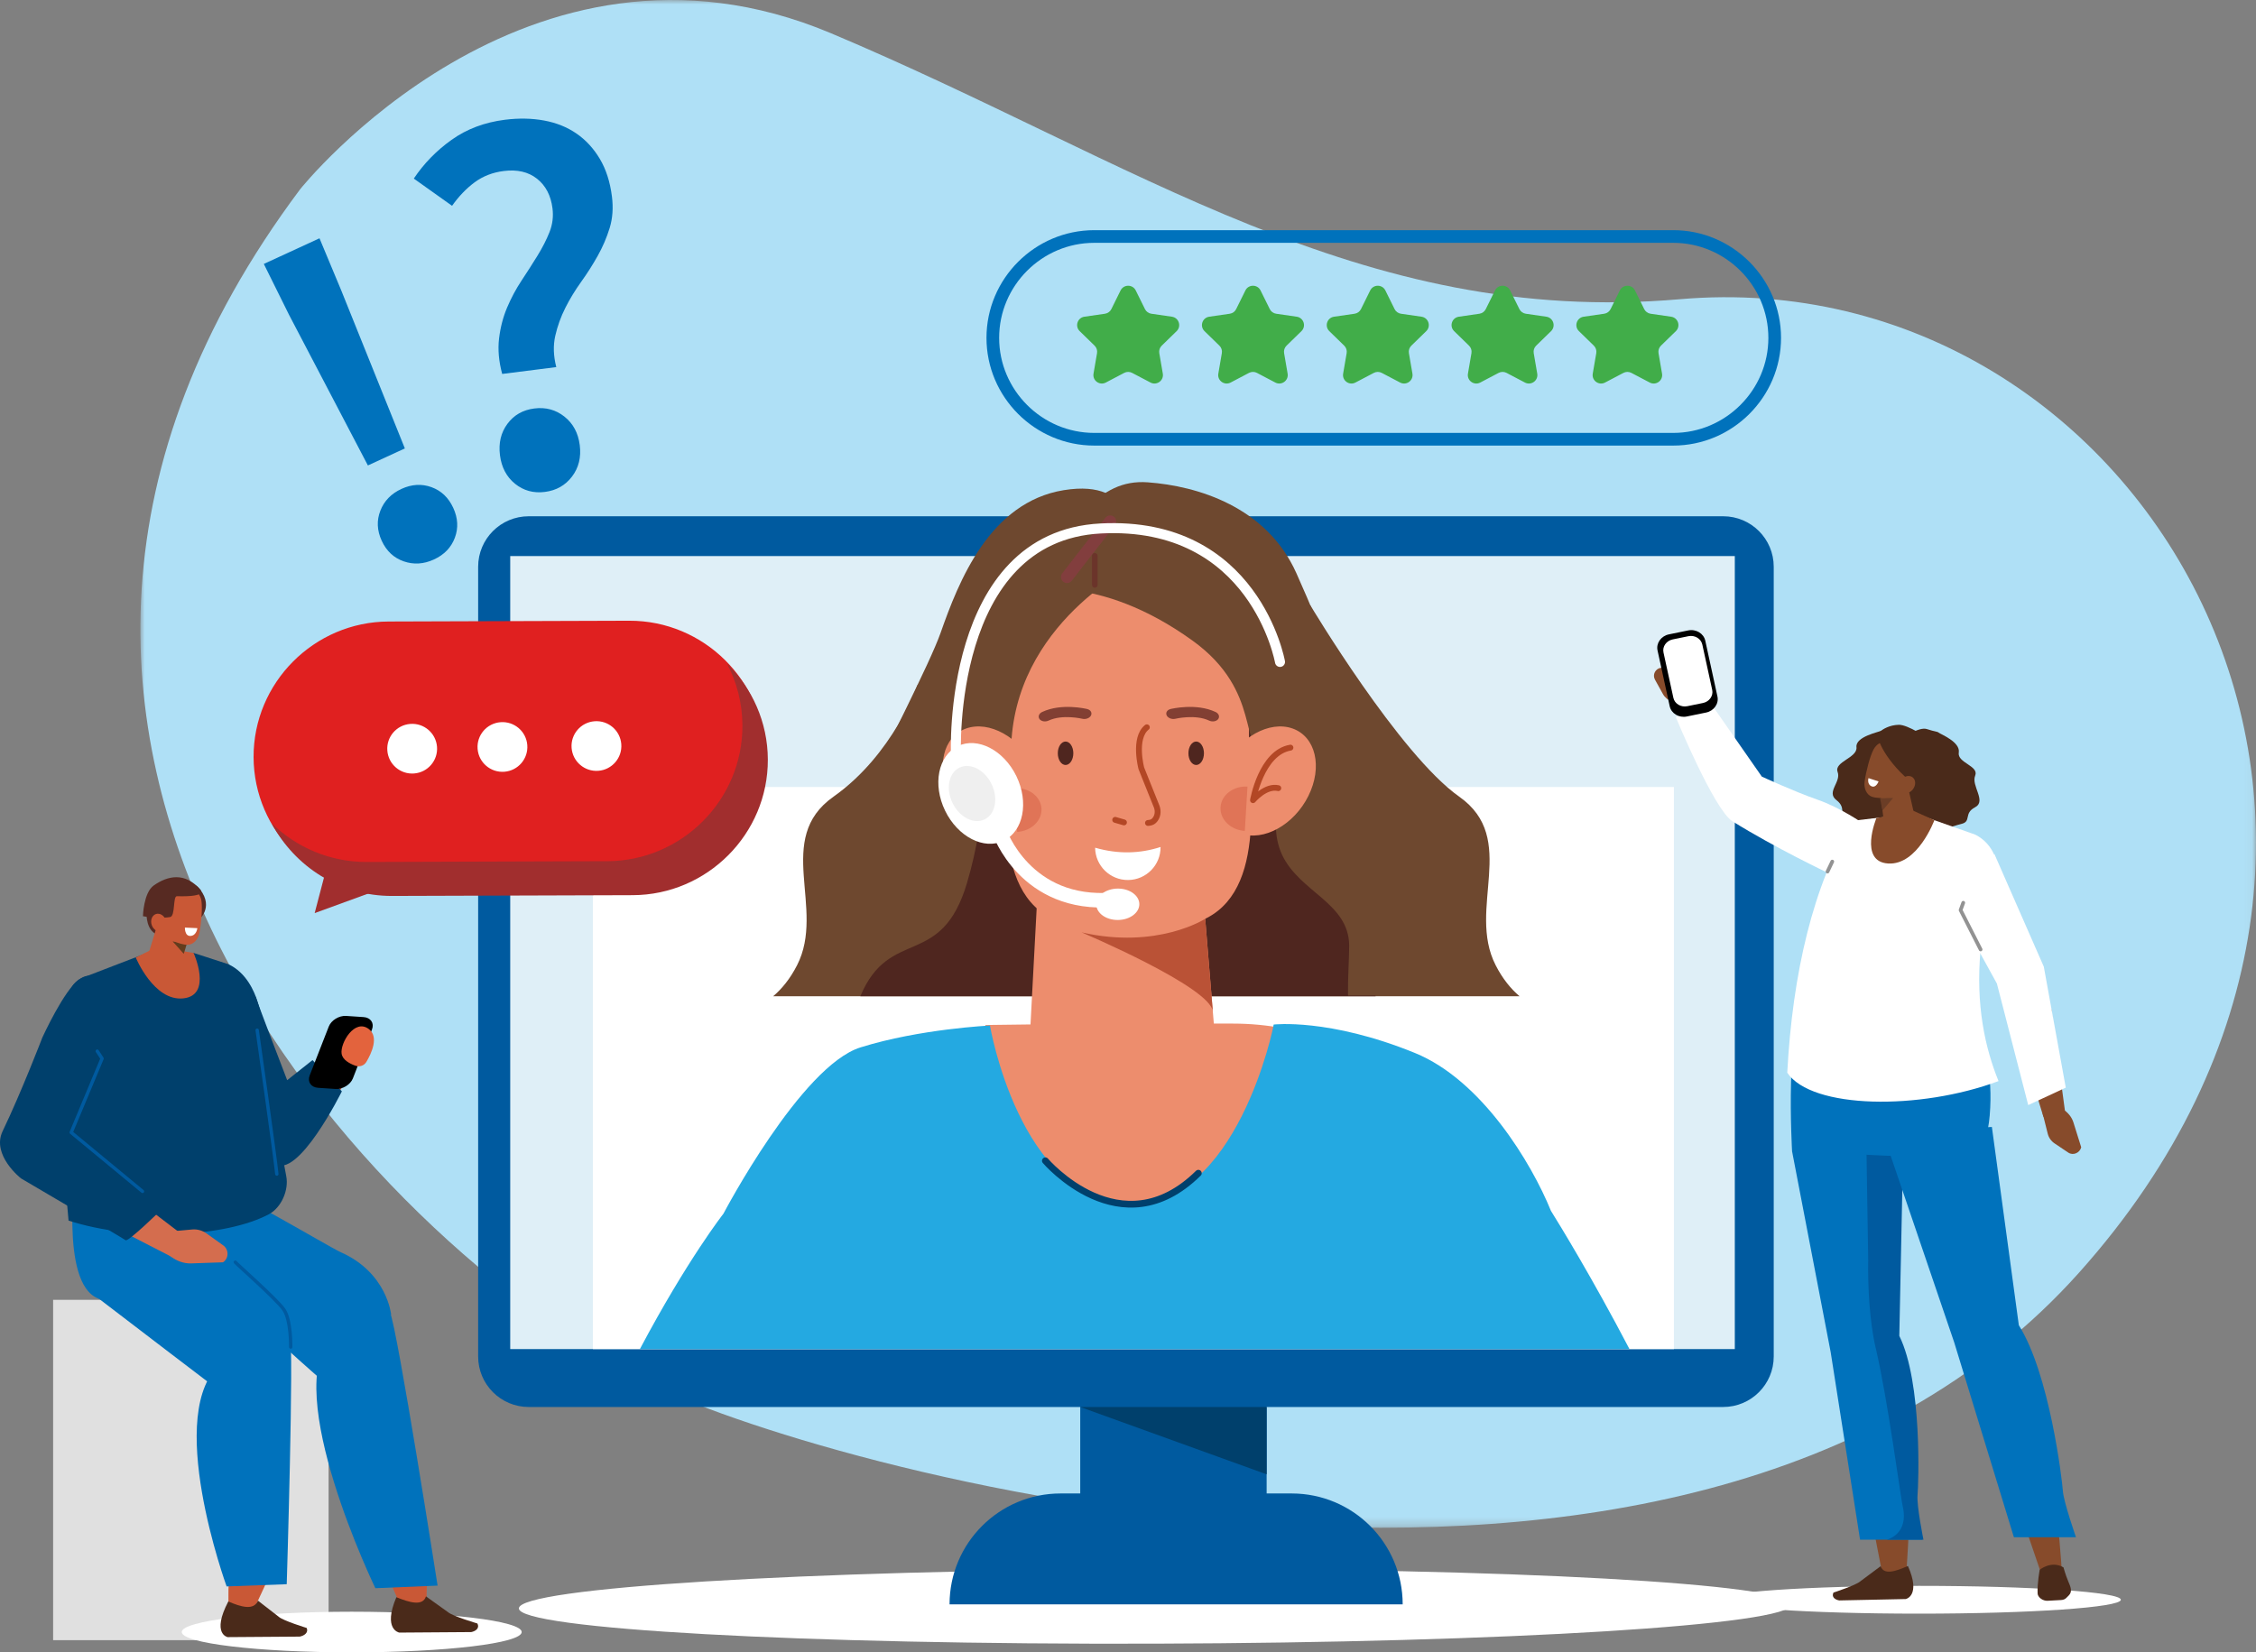 <?xml version="1.0" encoding="UTF-8"?> <svg xmlns="http://www.w3.org/2000/svg" xmlns:xlink="http://www.w3.org/1999/xlink" width="258px" height="189px" viewBox="0 0 258 189" version="1.1"><rect x="0" y="0" width="258" height="189" fill="#808080" stroke="none"/><title>Group 207</title><defs><polygon id="path-1" points="0 0 241.946 0 241.946 174.751 0 174.751"></polygon></defs><g id="Page-1" stroke="none" stroke-width="1" fill="none" fill-rule="evenodd"><g id="DESIGN-3483-DESKTOP" transform="translate(-591, -5672)"><g id="Group-12-Copy-9" transform="translate(135, 5653)"><g id="Group-207" transform="translate(456, 19)"><g id="Group-3" transform="translate(16.054, 0)"><mask id="mask-2" fill="white"><use xlink:href="#path-1"></use></mask><g id="Clip-2"></g><path d="M18.27,21.649 C18.27,21.649 44.139,-10.874 78.986,3.805 C113.833,18.485 139.448,37.405 176.048,34.226 C228.925,29.632 267.239,94.68 221.713,145.564 C176.186,196.447 75.537,167.257 57.911,158.097 C26.657,141.855 -28.942,84.733 18.27,21.649" id="Fill-1" fill="#AFE0F6" mask="url(#mask-2)"></path></g><path d="M33.056,36.009 L30.171,30.189 L36.538,27.256 L39.039,33.252 L46.3,51.291 L42.073,53.239 L33.056,36.009 Z M49.632,63.991 C48.461,64.531 47.307,64.602 46.17,64.207 C45.033,63.812 44.195,63.027 43.654,61.854 C43.113,60.683 43.06,59.536 43.497,58.415 C43.934,57.294 44.737,56.464 45.909,55.924 C47.079,55.384 48.224,55.317 49.343,55.721 C50.461,56.126 51.291,56.914 51.832,58.086 C52.373,59.258 52.435,60.401 52.016,61.513 C51.597,62.625 50.803,63.452 49.632,63.991 L49.632,63.991 Z" id="Fill-4" fill="#0072BC"></path><path d="M62.313,56.267 C61.006,56.433 59.868,56.12 58.897,55.331 C57.926,54.543 57.353,53.454 57.177,52.067 C57.002,50.681 57.286,49.484 58.029,48.478 C58.773,47.473 59.798,46.887 61.105,46.722 C62.411,46.556 63.559,46.868 64.551,47.654 C65.542,48.441 66.126,49.528 66.302,50.914 C66.477,52.301 66.183,53.499 65.419,54.507 C64.654,55.515 63.619,56.102 62.313,56.267 L62.313,56.267 Z M57.431,42.772 C57.041,41.329 56.922,39.976 57.073,38.714 C57.225,37.451 57.531,36.273 57.994,35.178 C58.457,34.084 59.01,33.05 59.655,32.077 C60.299,31.105 60.905,30.158 61.473,29.236 C62.041,28.315 62.497,27.419 62.844,26.545 C63.189,25.673 63.303,24.768 63.184,23.829 C62.998,22.36 62.409,21.233 61.418,20.446 C60.426,19.66 59.155,19.365 57.604,19.561 C56.338,19.72 55.231,20.151 54.283,20.851 C53.335,21.551 52.473,22.447 51.699,23.54 L47.323,20.425 C48.474,18.705 49.914,17.228 51.646,15.993 C53.377,14.759 55.406,13.994 57.733,13.7 C59.326,13.499 60.822,13.527 62.224,13.785 C63.625,14.043 64.86,14.54 65.928,15.276 C66.995,16.011 67.886,16.977 68.597,18.171 C69.308,19.367 69.77,20.8 69.981,22.472 C70.147,23.778 70.059,24.98 69.722,26.08 C69.384,27.18 68.928,28.243 68.353,29.268 C67.777,30.295 67.146,31.286 66.458,32.243 C65.771,33.2 65.169,34.189 64.656,35.206 C64.141,36.225 63.758,37.289 63.504,38.398 C63.25,39.509 63.288,40.706 63.617,41.99 L57.431,42.772 Z" id="Fill-6" fill="#0072BC"></path><path d="M204.889,183.51 C204.896,185.865 172.32,187.878 132.128,188.006 C91.937,188.134 59.349,186.328 59.341,183.973 C59.333,181.618 91.909,179.605 132.101,179.477 C172.293,179.349 204.881,181.155 204.889,183.51" id="Fill-8" fill="#FFFFFF"></path><polygon id="Fill-10" fill="#005A9F" points="144.855 180.619 123.538 180.619 123.538 142.303 144.855 142.303"></polygon><path d="M160.413,183.513 L108.592,183.513 L108.592,183.513 C108.592,176.506 114.277,170.826 121.289,170.826 L147.716,170.826 C154.728,170.826 160.413,176.506 160.413,183.513 Z" id="Fill-12" fill="#005A9F"></path><path d="M197.065,160.935 L60.464,160.935 C57.271,160.935 54.682,158.349 54.682,155.158 L54.682,64.828 C54.682,61.637 57.271,59.051 60.464,59.051 L197.065,59.051 C200.258,59.051 202.847,61.637 202.847,64.828 L202.847,155.158 C202.847,158.349 200.258,160.935 197.065,160.935" id="Fill-14" fill="#005A9F"></path><polygon id="Fill-16" fill="#DFEFF7" points="198.395 154.312 58.35 154.312 58.35 63.604 198.395 63.604"></polygon><polygon id="Fill-18" fill="#00406C" points="123.538 160.935 144.855 160.935 144.855 168.637"></polygon><path d="M129.887,33.223 L130.94,35.355 C131.081,35.641 131.354,35.839 131.669,35.885 L134.024,36.226 C134.819,36.342 135.136,37.317 134.561,37.877 L132.857,39.537 C132.629,39.759 132.525,40.079 132.578,40.393 L132.981,42.737 C133.116,43.527 132.286,44.13 131.576,43.757 L129.469,42.65 C129.187,42.502 128.85,42.502 128.568,42.65 L126.462,43.757 C125.751,44.13 124.921,43.527 125.057,42.737 L125.459,40.393 C125.513,40.079 125.409,39.759 125.18,39.537 L123.476,37.877 C122.902,37.317 123.219,36.342 124.013,36.226 L126.368,35.885 C126.683,35.839 126.956,35.641 127.097,35.355 L128.15,33.223 C128.506,32.504 129.532,32.504 129.887,33.223" id="Fill-20" fill="#41AD49"></path><path d="M144.16,33.223 L145.214,35.355 C145.355,35.641 145.627,35.839 145.943,35.885 L148.298,36.226 C149.092,36.342 149.409,37.317 148.834,37.877 L147.13,39.537 C146.902,39.759 146.798,40.079 146.852,40.393 L147.254,42.737 C147.39,43.527 146.559,44.13 145.849,43.757 L143.743,42.65 C143.461,42.502 143.124,42.502 142.841,42.65 L140.735,43.757 C140.025,44.13 139.194,43.527 139.33,42.737 L139.732,40.393 C139.786,40.079 139.682,39.759 139.454,39.537 L137.75,37.877 C137.175,37.317 137.492,36.342 138.286,36.226 L140.642,35.885 C140.957,35.839 141.23,35.641 141.371,35.355 L142.424,33.223 C142.779,32.504 143.805,32.504 144.16,33.223" id="Fill-22" fill="#41AD49"></path><path d="M158.434,33.223 L159.487,35.355 C159.628,35.641 159.901,35.839 160.216,35.885 L162.571,36.227 C163.365,36.342 163.682,37.317 163.108,37.877 L161.404,39.537 C161.175,39.759 161.071,40.079 161.125,40.393 L161.528,42.737 C161.663,43.527 160.833,44.13 160.123,43.757 L158.016,42.65 C157.734,42.502 157.397,42.502 157.115,42.65 L155.009,43.757 C154.298,44.13 153.468,43.527 153.604,42.737 L154.006,40.393 C154.06,40.079 153.956,39.759 153.727,39.537 L152.023,37.877 C151.449,37.317 151.766,36.342 152.56,36.227 L154.915,35.885 C155.23,35.839 155.503,35.641 155.644,35.355 L156.697,33.223 C157.052,32.504 158.079,32.504 158.434,33.223" id="Fill-24" fill="#41AD49"></path><path d="M172.707,33.223 L173.76,35.355 C173.901,35.641 174.174,35.839 174.49,35.885 L176.845,36.226 C177.639,36.342 177.956,37.317 177.381,37.877 L175.677,39.537 C175.449,39.759 175.345,40.079 175.399,40.393 L175.801,42.737 C175.937,43.527 175.106,44.13 174.396,43.757 L172.29,42.65 C172.007,42.502 171.67,42.502 171.388,42.65 L169.282,43.757 C168.572,44.13 167.741,43.527 167.877,42.737 L168.279,40.393 C168.333,40.079 168.229,39.759 168.001,39.537 L166.297,37.877 C165.722,37.317 166.039,36.342 166.833,36.227 L169.188,35.885 C169.504,35.839 169.776,35.641 169.917,35.355 L170.971,33.223 C171.326,32.504 172.352,32.504 172.707,33.223" id="Fill-26" fill="#41AD49"></path><path d="M186.981,33.223 L188.034,35.355 C188.175,35.641 188.447,35.839 188.763,35.885 L191.118,36.226 C191.912,36.342 192.229,37.317 191.655,37.877 L189.95,39.537 C189.722,39.759 189.618,40.079 189.672,40.393 L190.074,42.737 C190.21,43.527 189.38,44.13 188.669,43.757 L186.563,42.65 C186.281,42.502 185.944,42.502 185.662,42.65 L183.555,43.757 C182.845,44.13 182.015,43.527 182.15,42.737 L182.553,40.393 C182.606,40.079 182.502,39.759 182.274,39.537 L180.57,37.877 C179.995,37.317 180.312,36.342 181.107,36.226 L183.462,35.885 C183.777,35.839 184.05,35.641 184.191,35.355 L185.244,33.223 C185.599,32.504 186.626,32.504 186.981,33.223" id="Fill-28" fill="#41AD49"></path><path d="M191.353,50.242 L125.145,50.242 C118.762,50.242 113.54,45.024 113.54,38.646 L113.54,38.646 C113.54,32.269 118.762,27.051 125.145,27.051 L191.353,27.051 C197.735,27.051 202.958,32.269 202.958,38.646 L202.958,38.646 C202.958,45.024 197.735,50.242 191.353,50.242 Z" id="Stroke-36" stroke="#0072BC" stroke-width="1.449" stroke-linecap="round" stroke-linejoin="round"></path><polygon id="Fill-38" fill="#FFFFFF" points="67.809 154.313 191.431 154.313 191.431 90.017 67.809 90.018"></polygon><path d="M173.778,113.952 C172.786,113.103 171.85,111.98 171.043,110.401 C167.722,103.905 173.726,95.955 166.885,91.129 C160.044,86.303 149.861,69.247 149.861,69.247 L131.322,67.874 L131.321,67.841 L131.251,67.868 L130.878,67.841 L130.872,68.02 L104.917,78.369 C104.917,78.369 102.156,86.303 95.315,91.129 C88.474,95.955 94.477,103.905 91.156,110.401 C90.349,111.98 89.413,113.103 88.422,113.952 L173.778,113.952 Z" id="Fill-40" fill="#6E482F"></path><path d="M157.317,113.952 L148.572,83.495 L111.441,68.593 C111.441,68.593 115.058,85.88 110.598,100.961 C107.649,110.936 101.76,105.922 98.39,113.952 L157.317,113.952 Z" id="Fill-42" fill="#4F261F"></path><path d="M115.314,86.25 C115.462,83.71 115.047,73.814 115.975,71.312 C117.584,66.98 120.242,64.676 123.418,63.68 L132.353,63.172 C136.584,63.665 140.21,65.92 142.212,71.312 C143.141,73.814 142.725,83.71 142.873,86.25 C143.351,94.486 144.275,106.159 132.819,106.084 C132.662,106.083 132.508,106.08 132.353,106.078 L132.353,103.54 L125.834,103.54 L125.834,106.078 C125.679,106.08 125.525,106.083 125.368,106.084 C113.912,106.159 114.836,94.486 115.314,86.25" id="Fill-44" fill="#ED8D6D"></path><path d="M131.576,123.936 L117.567,122.51 L119.232,91.129 L136.861,93.322 L139.089,120.412 C139.082,123.908 134.318,124.277 131.576,123.936" id="Fill-46" fill="#ED8D6D"></path><path d="M137.829,105.093 C137.829,105.093 132.372,108.633 123.684,106.645 C123.684,106.645 138.471,112.897 138.703,115.71 L137.829,105.093 Z" id="Fill-48" fill="#BA5236"></path><path d="M141,117.08 L130.259,117.08 L125.548,117.08 L112.696,117.242 L107.704,145.053 L171.797,144.545 C170.013,128.898 156.761,117.08 141,117.08" id="Fill-50" fill="#ED8D6D"></path><path d="M186.348,154.308 C182.061,146.115 178.356,140.08 177.367,138.496 C175.145,133.029 169.464,123.558 161.806,120.438 C151.983,116.437 145.657,117.19 145.657,117.19 C145.708,117.228 141.437,138.235 128.999,137.682 C116.56,137.128 113.215,117.304 113.215,117.304 C113.215,117.304 105.215,117.676 98.408,119.803 C91.601,121.931 82.733,138.824 82.733,138.824 C82.733,138.824 78.611,144.073 73.179,154.308 L186.348,154.308 Z" id="Fill-52" fill="#24A9E1"></path><path d="M157.789,104.155 C155.823,102.113 147.866,80.287 146.675,78.166 C139.941,66.162 143.84,62.462 146.974,67.797 C148.861,71.009 155.823,79.759 161.039,86.806 C164.821,91.916 163.926,99.093 159.02,103.139 L157.789,104.155 Z" id="Fill-54" fill="#6E482F"></path><path d="M154.293,108.188 C154.293,109.756 154.13,111.788 154.16,113.876 L163.741,113.876 C162.937,107.68 160.948,100.983 160.948,100.983 L156.062,87.118 L147.469,87.765 C147.469,87.765 144.605,93.49 146.626,97.783 C148.648,102.075 154.293,103.274 154.293,108.188" id="Fill-56" fill="#6E482F"></path><path d="M93.562,113.876 C95.089,111.523 96.224,109.76 96.224,109.76 L104.227,95.242 L110.341,93.371 C110.341,93.371 110.455,93.662 110.617,94.151 C113.487,89.227 115.624,85.32 115.684,84.507 C116.723,70.478 130.658,64.137 130.658,64.137 L129.243,61.776 C129.243,61.776 130.143,54.692 121.66,56.065 C113.177,57.439 109.625,66.527 107.576,72.365 C106.343,75.879 101.195,85.803 97.432,93.721 C95.414,97.968 92.489,107.811 93.363,113.876 L93.562,113.876 Z" id="Fill-58" fill="#6E482F"></path><path d="M134.101,82.239 C133.809,82.214 133.538,82.061 133.427,81.833 C133.276,81.526 133.469,81.199 133.86,81.102 C133.98,81.072 136.795,80.393 139.016,81.439 C139.384,81.613 139.519,81.974 139.317,82.246 C139.115,82.518 138.654,82.599 138.283,82.425 C136.688,81.673 134.432,82.211 134.41,82.217 C134.308,82.242 134.203,82.248 134.101,82.239" id="Fill-60" fill="#823F33"></path><path d="M131.283,94.132 C131.575,94.108 131.782,94.059 131.967,93.882 C132.406,93.464 132.496,92.795 132.27,92.232 L131.59,90.539 L130.527,87.887 C130.527,87.887 129.599,84.43 131.156,83.189" id="Stroke-62" stroke="#B34725" stroke-width="0.67" stroke-linecap="round" stroke-linejoin="round"></path><line x1="128.539" y1="94.068" x2="127.536" y2="93.777" id="Stroke-64" stroke="#B34725" stroke-width="0.67" stroke-linecap="round" stroke-linejoin="round"></line><path d="M136.393,73.284 C144.477,79.115 141.59,85.994 144.748,85.765 C147.905,85.536 155.609,93.796 154.152,98.649 C153.958,99.296 161.377,114.191 160.809,107.776 C159.777,96.116 154.749,80.049 148.252,65.553 C144.85,57.961 136.943,55.581 131.253,55.168 C125.564,54.754 122.635,59.763 117.407,67.65 C117.407,67.65 125.485,65.415 136.393,73.284" id="Fill-66" fill="#6E482F"></path><line x1="122.025" y1="65.996" x2="126.96" y2="59.649" id="Stroke-68" stroke="#823E3E" stroke-width="1.382" stroke-linecap="round" stroke-linejoin="round"></line><path d="M124.094,82.239 C124.386,82.214 124.657,82.061 124.769,81.833 C124.92,81.526 124.726,81.199 124.335,81.102 C124.216,81.072 121.4,80.393 119.179,81.439 C118.811,81.613 118.677,81.974 118.879,82.246 C119.08,82.518 119.541,82.599 119.912,82.425 C121.507,81.673 123.763,82.211 123.786,82.217 C123.887,82.242 123.992,82.248 124.094,82.239" id="Fill-70" fill="#823F33"></path><path d="M108.674,91.034 C110.318,94.35 113.793,96.275 116.435,95.334 C119.076,94.394 119.885,90.944 118.241,87.629 C116.597,84.314 113.123,82.388 110.481,83.329 C107.839,84.269 107.03,87.719 108.674,91.034" id="Fill-72" fill="#ED8D6D"></path><path d="M110.73,85.517 C114.067,86.084 115.01,91.526 115.01,91.526 C115.01,91.526 113.575,89.81 112.119,90.15" id="Stroke-74" stroke="#B34725" stroke-width="0.67" stroke-linecap="round" stroke-linejoin="round"></path><path d="M149.633,91.034 C147.989,94.35 144.515,96.275 141.873,95.334 C139.231,94.394 138.422,90.944 140.066,87.629 C141.71,84.314 145.185,82.388 147.826,83.329 C150.468,84.269 151.277,87.719 149.633,91.034" id="Fill-76" fill="#ED8D6D"></path><path d="M147.577,85.517 C144.24,86.084 143.297,91.526 143.297,91.526 C143.297,91.526 144.732,89.81 146.188,90.15" id="Stroke-78" stroke="#B34725" stroke-width="0.67" stroke-linecap="round" stroke-linejoin="round"></path><line x1="125.204" y1="66.902" x2="125.204" y2="63.579" id="Stroke-80" stroke="#6B342A" stroke-width="0.638" stroke-linecap="round" stroke-linejoin="round"></line><path d="M142.361,95.042 C140.743,94.945 139.499,93.731 139.583,92.332 C139.667,90.932 141.047,89.876 142.665,89.973 L142.361,95.042 Z" id="Fill-82" fill="#E07457"></path><path d="M116.325,95.154 C117.944,95.057 119.188,93.859 119.105,92.477 C119.022,91.095 117.643,90.054 116.025,90.151 L116.325,95.154 Z" id="Fill-84" fill="#E07457"></path><path d="M122.748,86.16 C122.748,86.901 122.351,87.501 121.86,87.501 C121.369,87.501 120.971,86.901 120.971,86.16 C120.971,85.419 121.369,84.818 121.86,84.818 C122.351,84.818 122.748,85.419 122.748,86.16" id="Fill-86" fill="#4F261F"></path><path d="M137.686,86.16 C137.686,86.901 137.288,87.501 136.797,87.501 C136.307,87.501 135.909,86.901 135.909,86.16 C135.909,85.419 136.307,84.818 136.797,84.818 C137.288,84.818 137.686,85.419 137.686,86.16" id="Fill-88" fill="#4F261F"></path><path d="M129.021,100.658 L129.021,100.658 C126.955,100.68 125.262,99.026 125.24,96.962 C127.902,97.727 130.382,97.637 132.722,96.881 C132.744,98.944 131.087,100.636 129.021,100.658" id="Fill-90" fill="#FFFFFF"></path><path d="M116.236,88.779 C117.686,91.767 117.036,95.074 114.785,96.165 C112.534,97.255 109.533,95.717 108.083,92.729 C106.633,89.74 107.282,86.434 109.534,85.343 C111.785,84.252 114.786,85.79 116.236,88.779" id="Fill-92" fill="#FFFFFF"></path><path d="M114.282,95.092 C114.282,95.092 117.231,103.763 127.338,102.917" id="Stroke-94" stroke="#FFFFFF" stroke-width="1.662" stroke-linecap="round" stroke-linejoin="round"></path><path d="M130.297,103.409 C130.307,104.4 129.214,105.216 127.854,105.23 C126.495,105.245 125.385,104.452 125.374,103.46 C125.364,102.468 126.457,101.653 127.817,101.638 C129.176,101.624 130.286,102.417 130.297,103.409" id="Fill-96" fill="#FFFFFF"></path><path d="M113.396,89.683 C114.19,91.319 113.835,93.129 112.602,93.726 C111.37,94.323 109.727,93.481 108.933,91.845 C108.14,90.209 108.495,88.399 109.728,87.802 C110.96,87.205 112.603,88.047 113.396,89.683" id="Fill-98" fill="#EFEFEF"></path><path d="M109.323,86.292 C109.323,86.292 108.264,61.353 125.887,60.446 C143.51,59.539 146.384,75.712 146.384,75.712" id="Stroke-100" stroke="#FFFFFF" stroke-width="1.146" stroke-linecap="round" stroke-linejoin="round"></path><g id="Group-10" transform="translate(29, 71)"><polygon id="Fill-20" fill="#A12E2E" points="6.986 33.442 16.866 29.839 8.979 25.837"></polygon><path d="M15.549,31.015 C7.025,31.042 0.028,24.107 3.55271368e-15,15.602 C-0.028,7.098 6.924,0.117 15.448,0.09 L42.961,0 C51.485,-0.027 58.482,6.908 58.51,15.412 C58.537,23.917 51.586,30.897 43.062,30.925 L15.549,31.015 Z" id="Fill-22" fill="#E02020"></path><path d="M54.134,4.892 C55.256,7.019 55.896,9.434 55.904,11.992 L55.904,11.992 C55.932,20.496 48.981,27.477 40.457,27.505 L12.943,27.594 C8.73,27.608 4.891,25.92 2.081,23.182 C4.69,28.12 9.896,31.5 15.85,31.48 L43.363,31.391 C51.887,31.363 58.839,24.382 58.811,15.878 L58.811,15.878 C58.797,11.583 57.003,7.691 54.134,4.892" id="Fill-24" fill="#A12E2E"></path><path d="M20.977,14.419 C21.098,15.985 19.924,17.351 18.356,17.472 C16.787,17.593 15.417,16.422 15.296,14.856 C15.175,13.291 16.349,11.924 17.918,11.804 C19.487,11.683 20.856,12.854 20.977,14.419" id="Fill-26" fill="#FFFFFF"></path><path d="M31.302,14.222 C31.423,15.787 30.249,17.154 28.68,17.274 C27.111,17.395 25.741,16.224 25.62,14.659 C25.499,13.093 26.673,11.727 28.242,11.606 C29.811,11.485 31.181,12.656 31.302,14.222" id="Fill-28" fill="#FFFFFF"></path><path d="M42.051,14.113 C42.172,15.679 40.998,17.045 39.429,17.166 C37.86,17.287 36.49,16.116 36.369,14.55 C36.248,12.985 37.422,11.618 38.991,11.498 C40.56,11.377 41.93,12.548 42.051,14.113" id="Fill-30" fill="#FFFFFF"></path></g><path d="M119.55,132.773 C119.55,132.773 128.196,142.936 137.045,134.195" id="Stroke-112" stroke="#00406C" stroke-width="0.771" stroke-linecap="round" stroke-linejoin="round"></path><path d="M220.531,84.471 C220.531,84.471 218.189,82.875 217.142,82.903 C216.053,82.932 215.336,83.424 215.12,83.582 C214.903,83.74 212.171,84.241 212.309,85.463 C212.446,86.685 209.721,87.124 210.154,88.296 C210.587,89.468 208.809,90.587 210.021,91.521 C211.263,92.477 210.13,93.221 211.367,93.553 C211.853,93.684 212.003,94.019 212.411,94.279 C213.04,94.681 213.349,93.968 213.995,93.691 C214.538,93.458 221.378,94.161 221.071,93.402 C220.838,92.828 221.691,91.241 222.187,90.811 C222.741,90.331 217.041,88.955 217.593,88.877 C219.726,88.577 220.012,86.061 220.012,86.061 L220.531,84.471 Z" id="Fill-114" fill="#4A2A1A"></path><path d="M217.505,84.486 C217.505,84.486 219.431,83.082 220.368,83.395 C221.304,83.708 221.534,83.646 221.729,83.812 C221.924,83.977 224.209,84.867 224.009,86.07 C223.809,87.272 226.358,87.586 225.882,88.727 C225.406,89.868 227.212,91.645 225.874,92.336 C224.536,93.028 225.494,93.964 224.309,94.241 C223.124,94.518 221.392,95.417 220.739,94.111 C220.468,93.57 220.972,88.965 218.978,88.579 C216.984,88.194 216.621,85.943 216.621,85.943 L217.505,84.486 Z" id="Fill-116" fill="#4A2A1A"></path><path d="M196.4,182.983 C196.391,183.861 206.713,184.573 219.456,184.573 C232.199,184.573 242.537,183.861 242.547,182.983 C242.556,182.105 232.234,181.394 219.491,181.394 C206.747,181.394 196.409,182.105 196.4,182.983" id="Fill-118" fill="#FFFFFF"></path><path d="M218.014,179.773 C218.014,179.773 219.62,161.234 216.003,153.554 L214.536,128.428 L205.908,131.621 L215.247,179.926 L218.014,179.773 Z" id="Fill-120" fill="#874B2B"></path><path d="M215.079,179.138 L212.743,180.879 C212.266,181.316 209.677,182.163 209.677,182.163 C209.414,182.705 209.914,182.99 210.339,183.061 L217.952,182.901 C217.952,182.901 219.714,182.533 218.192,179.118 C216.8,179.734 215.429,180.2 215.079,179.138" id="Fill-122" fill="#4A2A1A"></path><path d="M204.945,131.687 L209.362,154.677 L212.719,176.113 L219.82,176.113 C219.82,176.113 219.034,172.246 219.145,171.019 C219.256,169.792 219.704,158.154 217.06,152.8 L217.509,130.994 L204.945,131.687 Z" id="Fill-124" fill="#0072BC"></path><path d="M217.208,152.8 L217.658,130.994 L213.447,131.226 L213.652,144.109 C213.59,147.085 213.811,151.237 214.507,154.177 C215.882,159.987 217.351,171.241 217.584,172.226 C218.369,175.539 215.763,176.113 215.763,176.113 L219.969,176.113 C219.969,176.113 219.183,172.246 219.294,171.019 C219.405,169.792 219.853,158.154 217.208,152.8" id="Fill-126" fill="#005A9F"></path><path d="M235.763,179.306 C235.763,179.306 234.718,160.357 229.856,152.368 L224.32,126.233 L216.209,129.555 L233.372,179.8 L235.763,179.306 Z" id="Fill-128" fill="#874B2B"></path><path d="M215.343,129.623 L223.484,153.537 L230.313,175.834 L237.414,175.834 C237.414,175.834 236.002,171.812 235.914,170.535 C235.826,169.259 234.389,157.153 230.877,151.584 L227.795,128.902 L215.343,129.623 Z" id="Fill-130" fill="#0072BC"></path><path d="M223.313,113.769 L206.742,115.041 C204.038,116.037 204.945,131.687 204.945,131.687 L215.827,132.196 C220.886,132.089 226.825,136.088 227.546,127.593 C228.371,117.883 223.313,113.769 223.313,113.769" id="Fill-132" fill="#0072BC"></path><path d="M211.821,93.888 L217.91,93.171 L219.577,93.237 L225.89,95.464 C228.012,96.529 228.976,99.028 228.136,101.292 L226.506,108.602 C225.91,115.02 227.049,119.958 228.556,123.657 C219.534,127.02 207.184,126.855 204.394,122.7 C204.994,111.341 207.366,101.198 211.821,93.888" id="Fill-134" fill="#FFFFFF"></path><path d="M214.951,89.952 C214.951,89.952 215.244,92.364 215.486,94.363 C215.551,94.895 215.892,95.347 216.38,95.545 C216.867,95.744 217.425,95.657 217.839,95.32 C217.974,95.209 218.106,95.101 218.231,94.999 C218.799,94.536 219.057,93.784 218.894,93.069 C218.477,91.235 217.718,87.894 217.718,87.894 L214.951,89.952 Z" id="Fill-136" fill="#874B2B"></path><polygon id="Fill-138" fill="#6B3D26" points="215.001 91.28 215.286 92.713 216.49 91.28"></polygon><path d="M214.587,93.579 C214.587,93.579 212.541,98.55 215.924,98.769 C219.308,98.987 221.217,93.82 221.217,93.82 L218.756,92.713 L214.587,93.579 Z" id="Fill-140" fill="#874B2B"></path><path d="M218.942,87.362 C219.175,86.686 218.829,85.954 218.168,85.726 C217.464,85.482 216.575,85.176 215.87,84.932 C215.21,84.704 214.585,85.111 214.253,85.743 C213.86,86.489 213.415,88.166 213.237,89.42 C213.137,90.127 213.438,90.915 214.098,91.143 C214.803,91.386 217.152,91.428 217.801,90.209 C218.295,89.281 218.599,88.357 218.942,87.362" id="Fill-142" fill="#874B2B"></path><path d="M220.888,90.667 C220.888,90.667 220.911,87.007 220.056,85.816 C218.908,84.216 217.169,83.149 214.814,84.54 C214.814,84.54 215.61,87.507 220.004,90.556 L220.888,90.667 Z" id="Fill-144" fill="#4A2A1A"></path><path d="M218.749,90.3 C218.384,90.757 217.79,90.883 217.422,90.581 C217.054,90.278 217.052,89.661 217.417,89.204 C217.783,88.746 218.377,88.62 218.745,88.923 C219.113,89.225 219.115,89.842 218.749,90.3" id="Fill-146" fill="#874B2B"></path><path d="M213.683,89.005 L214.837,89.377 C214.837,89.377 214.555,90.177 214.021,89.931 C213.487,89.684 213.683,89.005 213.683,89.005" id="Fill-148" fill="#FFFFFF"></path><path d="M201.504,92.573 C199.448,93.515 198.842,94.157 197.462,91.965 L192.1,80.408 L194.128,79.207 L198.832,87.466 L201.504,92.573 Z" id="Fill-150" fill="#D46D4E"></path><path d="M193.375,81.058 L191.188,80.244 C190.751,80.082 190.388,79.771 190.166,79.368 L189.264,77.737 C188.95,77.168 189.313,76.467 189.968,76.378 L192.657,77.553 C193.25,77.812 193.755,78.311 194.069,78.95 L194.592,80.015 L193.375,81.058 Z" id="Fill-152" fill="#874B2B"></path><path d="M213.095,94.205 C213.095,94.205 210.529,92.401 207.837,91.463 C205.145,90.524 201.483,88.828 201.483,88.828 L195.83,80.716 L191.642,82.013 C191.642,82.013 196.027,92.631 198.13,93.943 C203.018,96.99 209.113,99.876 209.113,99.876 L213.095,94.205 Z" id="Fill-154" fill="#FFFFFF"></path><path d="M229.293,112.673 C231.538,112.067 233.683,112.847 234.571,115.345 L236.317,128.288 L233.683,127.726 L230.825,118.399 L229.293,112.673 Z" id="Fill-156" fill="#874B2B"></path><path d="M233.604,127.369 L234.18,129.666 C234.295,130.125 234.572,130.521 234.96,130.781 L236.529,131.834 C237.077,132.202 237.841,131.889 238.011,131.229 L237.123,128.39 C236.928,127.764 236.475,127.209 235.855,126.836 L234.823,126.214 L233.604,127.369 Z" id="Fill-158" fill="#874B2B"></path><polygon id="Fill-160" fill="#FFFFFF" points="228.079 97.677 233.733 110.571 236.245 124.407 231.951 126.402 228.37 112.506 223.861 104.309"></polygon><path d="M192.905,81.954 L195.109,81.503 C196.004,81.32 196.589,80.493 196.409,79.665 L195.018,73.282 C194.837,72.454 193.958,71.927 193.063,72.11 L190.858,72.561 C189.963,72.744 189.379,73.571 189.559,74.399 L190.95,80.782 C191.13,81.61 192.01,82.137 192.905,81.954" id="Fill-162" fill="#000000"></path><path d="M192.961,80.777 L194.754,80.41 C195.483,80.261 195.958,79.588 195.812,78.915 L194.68,73.722 C194.533,73.049 193.818,72.62 193.09,72.769 L191.296,73.136 C190.568,73.285 190.092,73.957 190.239,74.63 L191.371,79.824 C191.517,80.497 192.233,80.926 192.961,80.777" id="Fill-164" fill="#FFFFFF"></path><path d="M233.265,179.551 C233.265,179.551 232.974,181.054 233.023,182.264 C233.032,182.471 233.171,182.692 233.397,182.858 C233.622,183.024 233.907,183.114 234.16,183.1 C234.704,183.071 235.326,183.036 235.71,183.015 C235.95,183.002 236.153,182.923 236.288,182.789 C236.369,182.71 236.467,182.613 236.57,182.511 C237.04,182.048 236.812,181.547 236.514,180.842 C236.207,180.114 235.984,179.282 235.984,179.282 C234.603,178.454 233.265,179.551 233.265,179.551" id="Fill-166" fill="#4A2A1A"></path><polyline id="Stroke-168" stroke="#929292" stroke-width="0.422" stroke-linecap="round" stroke-linejoin="round" points="226.506 108.602 224.216 104.098 224.522 103.258"></polyline><line x1="208.998" y1="99.695" x2="209.543" y2="98.549" id="Stroke-170" stroke="#929292" stroke-width="0.422" stroke-linecap="round" stroke-linejoin="round"></line><path d="M39.926,118.783 C39.926,118.783 31.315,125.44 29.469,126.754 C27.623,128.067 27.297,130.352 27.391,131.717 C27.484,133.083 29.613,133.489 31.965,133.23 C34.317,132.971 41.425,120.527 41.425,120.527 L39.926,118.783 Z" id="Fill-172" fill="#C95836"></path><path d="M29.236,113.994 C29.236,114.185 32.841,123.553 32.841,123.553 L35.74,121.255 L39.096,124.83 C39.096,124.83 34.061,135.011 31.391,133.096 C28.721,131.181 25.975,118.733 25.975,118.733 L29.236,113.994 Z" id="Fill-174" fill="#00406C"></path><polygon id="Fill-176" fill="#E0E0E0" points="6.075 187.605 37.58 187.605 37.58 148.677 6.075 148.677"></polygon><path d="M59.662,186.676 C59.662,187.959 50.959,189 40.223,189 C29.487,189 20.784,187.959 20.784,186.676 C20.784,185.392 29.487,184.352 40.223,184.352 C50.959,184.352 59.662,185.392 59.662,186.676" id="Fill-178" fill="#FFFFFF"></path><path d="M43.043,176.703 C43.808,178.905 44.587,180.917 45.304,182.503 C45.737,183.459 45.228,182.896 46.398,183.265 C47.838,183.719 48.75,185.464 48.76,184.434 L48.884,176.293 L43.043,176.703 Z" id="Fill-179" fill="#C95836"></path><path d="M48.715,182.595 L51.254,184.413 C51.778,184.867 54.593,185.696 54.593,185.696 C54.887,186.269 54.352,186.59 53.893,186.68 L45.659,186.739 C45.659,186.739 43.748,186.398 45.33,182.691 C46.846,183.31 48.357,183.744 48.715,182.595" id="Fill-180" fill="#4A2A1A"></path><path d="M26.394,177.517 C26.2,179.613 26.1,181.529 26.123,183.038 C26.136,183.948 25.88,183.413 26.866,183.76 C28.079,184.188 28.222,185.848 28.673,184.866 L32.277,177.104 L26.394,177.517 Z" id="Fill-181" fill="#C95836"></path><path d="M29.501,183.086 L31.86,184.916 C32.339,185.373 35.072,186.208 35.072,186.208 C35.31,186.785 34.743,187.108 34.276,187.198 L26.035,187.258 C26.035,187.258 24.158,186.915 26.107,183.182 C27.562,183.805 29.029,184.243 29.501,183.086" id="Fill-182" fill="#4A2A1A"></path><path d="M44.727,150.351 C44.727,150.351 44.273,145.575 38.962,143.227 C37.689,142.665 25.124,135.142 24.672,135.771 C24.175,136.461 16.366,136.204 16.59,136.642 C20.317,143.923 38.544,159.372 38.544,159.372 L44.727,150.351 Z" id="Fill-183" fill="#0072BC"></path><path d="M44.603,150.118 C45.424,151.83 50.044,181.366 50.044,181.366 L42.927,181.662 C42.927,181.662 32.027,159.132 37.933,152.784 C37.933,152.784 44.181,149.239 44.603,150.118" id="Fill-184" fill="#0072BC"></path><path d="M33.135,154.968 C33.135,154.968 34.036,151.397 30.411,147.748 C26.372,143.683 18.196,137.863 17.628,138.474 C17.003,139.145 10.523,147.944 10.847,148.193 C15.404,151.691 24.52,158.633 24.52,158.633 L33.135,154.968 Z" id="Fill-185" fill="#0072BC"></path><path d="M33.154,152.56 C33.633,154.029 32.791,181.205 32.791,181.205 L25.918,181.459 C25.918,181.459 18.577,161.302 25.383,155.855 C25.383,155.855 32.909,151.806 33.154,152.56" id="Fill-186" fill="#0072BC"></path><path d="M8.857,133.184 C8.857,133.184 7.399,139.717 9.241,143.704 L14.206,141.44 L26.394,134.442 L8.857,133.184 Z" id="Fill-187" fill="#8C8073"></path><path d="M30.411,150.136 C30.041,149.33 20.377,140.072 19.777,139.677 L21.677,135.18 L21.843,134.453 L20.529,134.326 L18.562,132.863 L18.03,134.085 L8.689,133.186 C8.689,133.186 6.744,146.796 11.219,148.515 C15.693,150.234 24.551,150.752 24.551,150.752 C31.189,152.265 31.143,151.729 30.411,150.136" id="Fill-188" fill="#0072BC"></path><path d="M26.089,110.278 L22.138,108.998 L17.143,108.871 L9.28,111.897 C7.193,113.042 7.938,115.01 8.848,117.216 L8.537,124.442 C7.125,129.972 7.314,134.008 7.84,139.615 C15.349,142.042 25.81,141.515 30.752,138.887 C32.178,138.128 33.046,136.125 32.738,134.54 C30.279,121.874 31.866,122.251 29.446,114.546 C29.097,113.436 28.187,111.23 26.089,110.278" id="Fill-189" fill="#00406C"></path><path d="M22.138,108.998 C22.138,108.998 24.339,113.835 20.966,114.196 C17.593,114.557 15.524,109.519 15.524,109.519 L17.947,108.317 L22.138,108.998 Z" id="Fill-190" fill="#C95836"></path><path d="M31.658,134.289 C31.468,132.307 29.411,117.833 29.411,117.833" id="Stroke-191" stroke="#005A9F" stroke-width="0.385" stroke-linecap="round" stroke-linejoin="round"></path><path d="M4.882,129.505 C3.372,131.887 3.489,134.715 6.032,136.771 L20.247,144.08 L20.559,141.003 L10.895,133.627 L4.882,129.505 Z" id="Fill-192" fill="#D46D4E"></path><path d="M19.077,140.895 L21.974,140.631 C22.552,140.579 23.132,140.736 23.606,141.075 L25.527,142.448 C26.196,142.926 26.185,143.927 25.505,144.385 L21.846,144.51 C21.039,144.537 20.196,144.242 19.487,143.683 L18.306,142.752 L19.077,140.895 Z" id="Fill-193" fill="#D46D4E"></path><path d="M18.375,138.442 C18.375,138.442 14.656,142.084 14.363,141.858 C14.07,141.632 2.397,134.784 2.397,134.784 C2.397,134.784 -1.009,132.117 0.299,129.39 C2.464,124.879 4.836,118.691 4.836,118.691 C4.836,118.691 7.341,113.18 9.089,111.998 C12.964,109.377 14.209,120.505 14.209,120.505 C14.199,121.866 8.917,130.3 9.29,130.873 C11.953,134.965 18.375,138.442 18.375,138.442" id="Fill-194" fill="#00406C"></path><polyline id="Stroke-195" stroke="#005A9F" stroke-width="0.385" stroke-linecap="round" stroke-linejoin="round" points="16.294 136.271 8.142 129.532 11.673 121.077 11.125 120.235"></polyline><path d="M33.246,154.079 C33.246,154.079 33.301,151.025 32.468,149.803 C31.634,148.581 26.743,144.305 26.91,144.361" id="Stroke-196" stroke="#005A9F" stroke-width="0.385" stroke-linecap="round" stroke-linejoin="round"></path><path d="M22.671,105.268 C22.671,105.268 24.509,103.889 22.899,101.753 C21.289,99.616 20.212,103.751 20.265,103.816 C20.317,103.882 22.671,105.268 22.671,105.268" id="Fill-197" fill="#572A22"></path><path d="M16.763,104.442 C16.763,104.442 16.63,106.644 18.247,106.987 C19.863,107.33 20.731,102.661 20.731,102.661 L16.763,104.442 Z" id="Fill-198" fill="#572A22"></path><path d="M21.524,106.286 C21.524,106.286 21.102,108.628 20.753,110.569 C20.66,111.086 20.261,111.502 19.709,111.657 C19.157,111.813 18.537,111.684 18.089,111.32 C17.942,111.201 17.799,111.084 17.663,110.974 C17.048,110.475 16.79,109.717 16.999,109.028 C17.537,107.263 18.516,104.047 18.516,104.047 L21.524,106.286 Z" id="Fill-199" fill="#C95836"></path><polygon id="Fill-200" fill="#633C1D" points="21.41 107.805 21.017 109.101 19.747 107.687"></polygon><path d="M18.13,103.055 C18.131,102.357 18.691,101.79 19.382,101.789 C20.119,101.786 21.049,101.784 21.786,101.781 C22.476,101.779 22.929,102.352 23.035,103.04 C23.16,103.853 23.034,105.54 22.795,106.754 C22.66,107.438 22.124,108.07 21.433,108.072 C20.696,108.074 18.488,107.372 18.276,106.042 C18.114,105.03 18.129,104.081 18.13,103.055" id="Fill-201" fill="#C95836"></path><path d="M16.349,104.799 C16.349,104.799 16.406,102.106 17.589,101.276 C19.179,100.162 21.149,99.725 22.899,101.753 C22.899,101.753 23.91,102.611 20.228,102.511 C19.76,102.498 20.067,104.795 19.456,104.893 C18.632,105.025 17.612,105.02 16.349,104.799" id="Fill-202" fill="#572A22"></path><path d="M17.36,105.826 C17.553,106.364 18.068,106.668 18.509,106.505 C18.951,106.341 19.152,105.773 18.959,105.235 C18.766,104.697 18.251,104.394 17.81,104.557 C17.368,104.72 17.167,105.289 17.36,105.826" id="Fill-203" fill="#C95836"></path><path d="M22.569,106.165 L21.147,106.098 C21.147,106.098 21.106,107.105 21.796,107.054 C22.486,107.002 22.569,106.165 22.569,106.165" id="Fill-204" fill="#FFFFFF"></path><path d="M36.376,124.426 L38.373,124.559 C39.183,124.613 40.078,124.065 40.36,123.34 L42.541,117.751 C42.824,117.027 42.392,116.39 41.581,116.336 L39.584,116.203 C38.774,116.149 37.879,116.698 37.597,117.422 L35.416,123.011 C35.133,123.736 35.565,124.372 36.376,124.426" id="Fill-205" fill="#000000"></path><path d="M40.661,121.904 C41.127,122.07 41.646,121.888 41.898,121.463 C42.49,120.468 43.35,118.61 42.189,117.712 C40.559,116.45 38.881,119.328 39.068,120.527 C39.179,121.242 40.009,121.673 40.661,121.904" id="Fill-206" fill="#E3633D"></path></g></g></g></g></svg> 